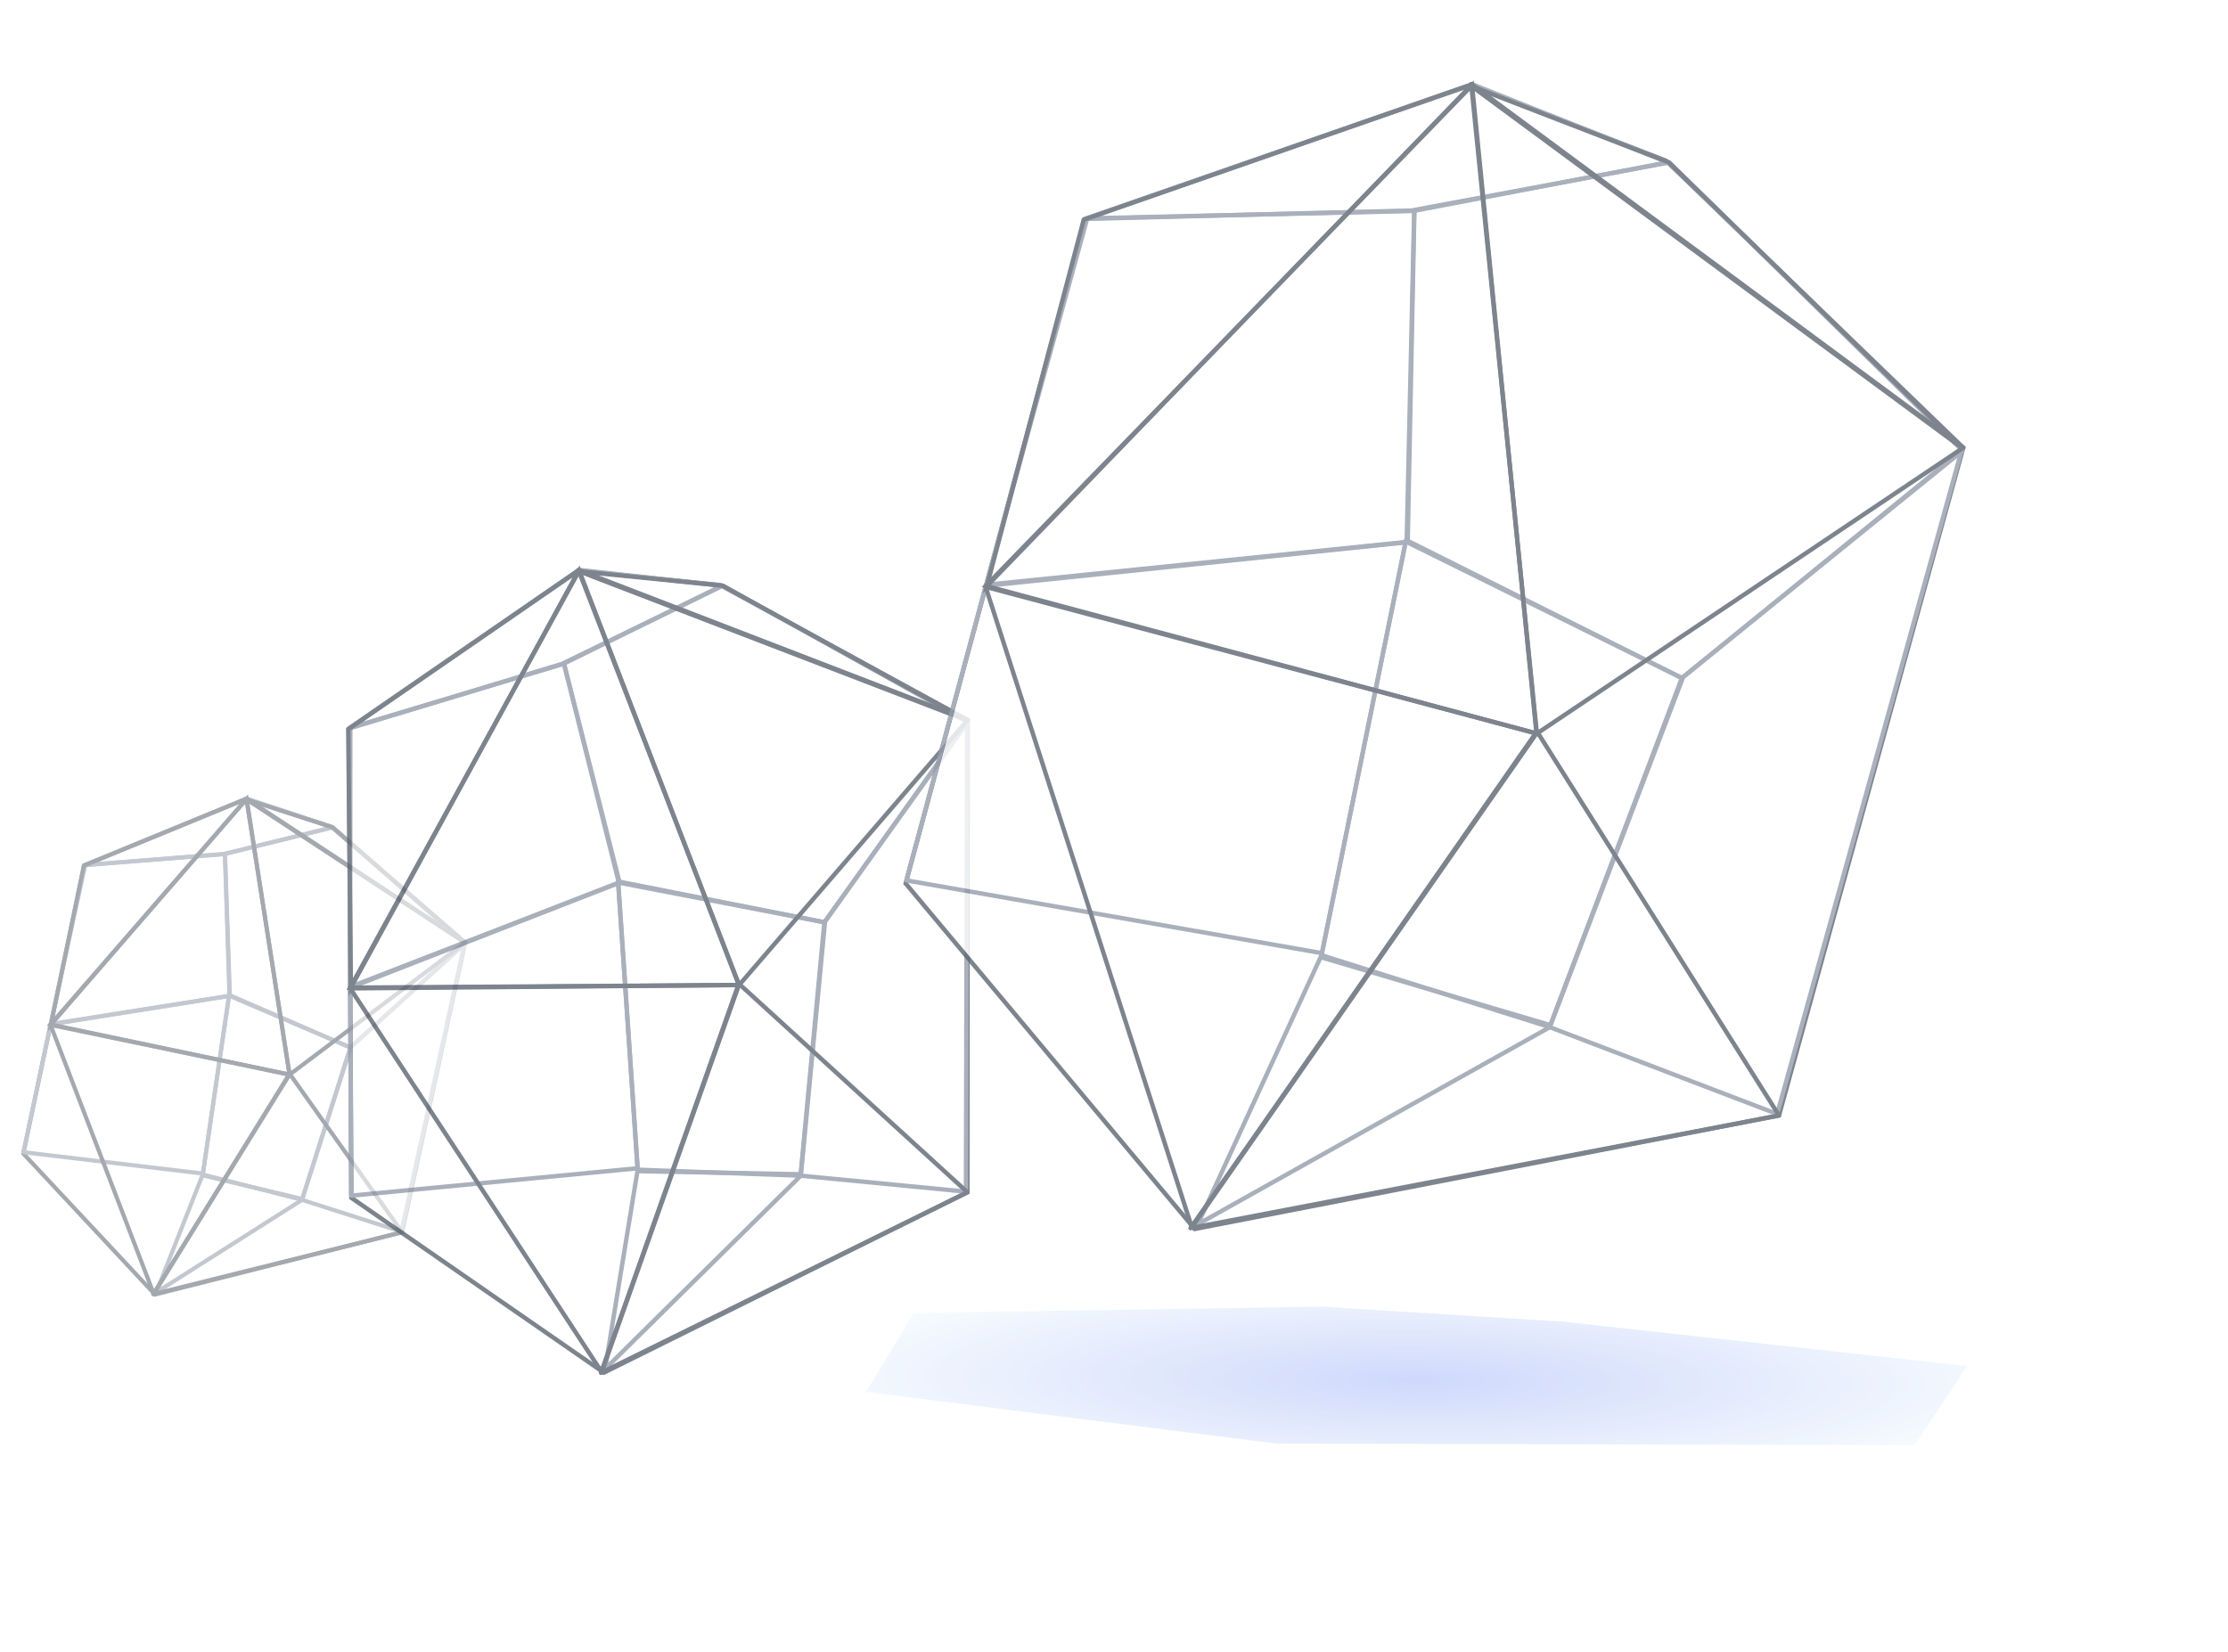 <svg width="333" height="247" viewBox="0 0 333 247" fill="none" xmlns="http://www.w3.org/2000/svg">
<g opacity="0.72">
<g opacity="0.56" filter="url(#filter0_f_4719_8162)">
<g filter="url(#filter1_b_4719_8162)">
<path d="M12.605 129.344L36.802 119.433L49.54 123.587L69.531 140.877L60.101 184.202L23.163 193.509L3.483 172.444L12.605 129.344Z" fill="white" fill-opacity="0.72"/>
<path d="M12.605 129.344L36.802 119.433L49.54 123.587L69.531 140.877L60.101 184.202L23.163 193.509L3.483 172.444L12.605 129.344Z" stroke="#1E293A" stroke-width="0.618"/>
</g>
<g filter="url(#filter2_f_4719_8162)">
<path d="M33.759 127.632L12.604 129.344L36.879 119.376L49.663 123.674L33.759 127.632Z" stroke="#6A768A" stroke-width="0.618" stroke-linejoin="round"/>
</g>
<g filter="url(#filter3_f_4719_8162)">
<path d="M34.297 148.878L33.616 127.678L12.748 129.298L7.56 153.14L34.297 148.878Z" stroke="#6A768A" stroke-width="0.618" stroke-linejoin="round"/>
</g>
<g filter="url(#filter4_f_4719_8162)">
<path d="M33.625 127.611L49.728 123.684L69.499 141.077L52.355 156.585L34.362 148.888L33.625 127.611Z" stroke="#6A768A" stroke-width="0.618" stroke-linejoin="round"/>
</g>
<g filter="url(#filter5_f_4719_8162)">
<path d="M30.285 175.701L34.25 148.734L52.355 156.586L45.167 179.231L30.285 175.701Z" stroke="#6A768A" stroke-width="0.618" stroke-linejoin="round"/>
</g>
<path d="M52.433 156.529L69.433 141.067L59.978 184.115L45.147 179.364L52.433 156.529Z" stroke="#6A768A" stroke-width="0.618" stroke-linejoin="round"/>
<g filter="url(#filter6_f_4719_8162)">
<path d="M30.327 175.434L34.23 148.868L7.57 153.074L3.513 172.244L30.327 175.434Z" stroke="#6A768A" stroke-width="0.618" stroke-linejoin="round"/>
</g>
<g filter="url(#filter7_f_4719_8162)">
<path d="M23.348 193.197L30.307 175.568L45.148 179.364L23.348 193.197Z" stroke="#6A768A" stroke-width="0.618" stroke-linejoin="round"/>
</g>
<path d="M69.531 140.878L36.812 119.366L43.288 160.645L69.531 140.878Z" stroke="#1E293A" stroke-width="0.618" stroke-linejoin="round"/>
<path d="M43.264 160.641L7.56 153.141L36.868 119.443L43.264 160.641Z" stroke="#1E293A" stroke-width="0.618"/>
<path d="M43.264 160.641L7.55 153.207L22.974 193.412L43.264 160.641Z" stroke="#1E293A" stroke-width="0.618" stroke-linejoin="round"/>
<path d="M60.1 184.203L43.284 160.508L22.896 193.468L60.1 184.203Z" stroke="#1E293A" stroke-width="0.618" stroke-linejoin="round"/>
<path d="M69.398 140.857L36.858 119.51L49.73 123.685L69.398 140.857Z" stroke="#1E293A" stroke-width="0.618"/>
<path d="M7.626 153.151L36.879 119.377L12.528 129.401L7.626 153.151Z" stroke="#1E293A" stroke-width="0.618"/>
</g>
<g opacity="0.8">
<g filter="url(#filter8_b_4719_8162)">
<path d="M52.15 108.904L86.457 85.307L107.682 87.469L144.631 107.623L144.592 178.228L90.255 205.188L52.514 179.055L52.15 108.904Z" fill="white" fill-opacity="0.72"/>
<path d="M52.15 108.904L86.457 85.307L107.682 87.469L144.631 107.623L144.592 178.228L90.255 205.188L52.514 179.055L52.15 108.904Z" stroke="#1E293A" stroke-width="0.656"/>
</g>
<g filter="url(#filter9_f_4719_8162)">
<path d="M84.491 99.094L52.15 108.904L86.557 85.193L107.902 87.563L84.491 99.094Z" stroke="#6A768A" stroke-width="0.656" stroke-linejoin="round"/>
</g>
<g filter="url(#filter10_f_4719_8162)">
<path d="M92.504 131.974L84.282 99.214L52.357 108.784L52.337 147.639L92.504 131.974Z" stroke="#6A768A" stroke-width="0.656" stroke-linejoin="round"/>
</g>
<g filter="url(#filter11_f_4719_8162)">
<path d="M84.276 99.107L108.009 87.556L144.65 107.944L123.21 137.868L92.611 131.967L84.276 99.107Z" stroke="#6A768A" stroke-width="0.656" stroke-linejoin="round"/>
</g>
<g filter="url(#filter12_f_4719_8162)">
<path d="M95.324 175.07L92.385 131.766L123.212 137.868L119.675 175.536L95.324 175.07Z" stroke="#6A768A" stroke-width="0.656" stroke-linejoin="round"/>
</g>
<path d="M123.311 137.754L144.543 107.951L144.37 178.134L119.687 175.75L123.311 137.754Z" stroke="#6A768A" stroke-width="0.656" stroke-linejoin="round"/>
<g filter="url(#filter13_f_4719_8162)">
<path d="M95.297 174.64L92.397 131.98L52.331 147.531L52.494 178.733L95.297 174.64Z" stroke="#6A768A" stroke-width="0.656" stroke-linejoin="round"/>
</g>
<g filter="url(#filter14_f_4719_8162)">
<path d="M90.437 204.639L95.311 174.855L119.688 175.75L90.437 204.639Z" stroke="#6A768A" stroke-width="0.656" stroke-linejoin="round"/>
</g>
<path d="M144.632 107.622L86.45 85.199L110.471 147.248L144.632 107.622Z" stroke="#1E293A" stroke-width="0.656" stroke-linejoin="round"/>
<path d="M110.433 147.25L52.339 147.639L86.565 85.3L110.433 147.25Z" stroke="#1E293A" stroke-width="0.656"/>
<path d="M110.433 147.25L52.345 147.746L89.927 205.1L110.433 147.25Z" stroke="#1E293A" stroke-width="0.656" stroke-linejoin="round"/>
<path d="M144.592 178.228L110.42 147.035L89.826 205.214L144.592 178.228Z" stroke="#1E293A" stroke-width="0.656" stroke-linejoin="round"/>
<path d="M144.418 107.635L86.571 85.407L108.011 87.556L144.418 107.635Z" stroke="#1E293A" stroke-width="0.656"/>
<path d="M52.445 147.632L86.557 85.193L52.049 109.018L52.445 147.632Z" stroke="#1E293A" stroke-width="0.656"/>
</g>
<g opacity="0.8">
<g filter="url(#filter15_b_4719_8162)">
<path d="M162.16 32.731L219.858 12.719L249.03 24.039L293.433 66.922L265.89 166.747L178.558 183.716L135.364 132.069L162.16 32.731Z" fill="white"/>
<path d="M162.16 32.731L219.858 12.719L249.03 24.039L293.433 66.922L265.89 166.747L178.558 183.716L135.364 132.069L162.16 32.731Z" stroke="#1E293A" stroke-width="0.656"/>
</g>
<g filter="url(#filter16_f_4719_8162)">
<path d="M136.566 196.258L197.546 195.319L233.419 197.553L294.052 204.197L286.169 216.055L190.737 215.792L129.418 208.074L136.566 196.258Z" fill="url(#paint0_radial_4719_8162)" fill-opacity="0.32"/>
</g>
<g filter="url(#filter17_f_4719_8162)">
<path d="M211.71 31.449L162.159 32.731L220.044 12.597L249.305 24.258L211.71 31.449Z" stroke="#6A768A" stroke-width="0.656" stroke-linejoin="round"/>
</g>
<g filter="url(#filter18_f_4719_8162)">
<path d="M210.242 81.063L211.37 31.538L162.501 32.642L147.345 87.577L210.242 81.063Z" stroke="#6A768A" stroke-width="0.656" stroke-linejoin="round"/>
</g>
<g filter="url(#filter19_f_4719_8162)">
<path d="M211.402 31.384L249.459 24.29L293.334 67.384L251.367 101.351L210.395 81.095L211.402 31.384Z" stroke="#6A768A" stroke-width="0.656" stroke-linejoin="round"/>
</g>
<g filter="url(#filter20_f_4719_8162)">
<path d="M197.451 143.1L210.153 80.722L251.369 101.352L231.704 153.24L197.451 143.1Z" stroke="#6A768A" stroke-width="0.656" stroke-linejoin="round"/>
</g>
<path d="M251.554 101.23L293.18 67.352L265.612 166.527L231.637 153.547L251.554 101.23Z" stroke="#6A768A" stroke-width="0.656" stroke-linejoin="round"/>
<g filter="url(#filter21_f_4719_8162)">
<path d="M197.58 142.483L210.088 81.03L147.378 87.422L135.461 131.606L197.58 142.483Z" stroke="#6A768A" stroke-width="0.656" stroke-linejoin="round"/>
</g>
<g filter="url(#filter22_f_4719_8162)">
<path d="M179.03 183.011L197.517 142.792L231.64 153.548L179.03 183.011Z" stroke="#6A768A" stroke-width="0.656" stroke-linejoin="round"/>
</g>
<path d="M293.434 66.922L219.892 12.564L229.702 109.656L293.434 66.922Z" stroke="#1E293A" stroke-width="0.656" stroke-linejoin="round"/>
<path d="M229.647 109.644L147.346 87.577L220.013 12.752L229.647 109.644Z" stroke="#1E293A" stroke-width="0.656"/>
<path d="M229.646 109.644L147.313 87.731L178.129 183.464L229.646 109.644Z" stroke="#1E293A" stroke-width="0.656" stroke-linejoin="round"/>
<path d="M265.89 166.747L229.712 109.336L177.942 183.586L265.89 166.747Z" stroke="#1E293A" stroke-width="0.656" stroke-linejoin="round"/>
<path d="M293.125 66.857L219.98 12.905L249.461 24.29L293.125 66.857Z" stroke="#1E293A" stroke-width="0.656"/>
<path d="M147.499 87.609L220.044 12.597L161.973 32.852L147.499 87.609Z" stroke="#1E293A" stroke-width="0.656"/>
</g>
</g>
<defs>
<filter id="filter0_f_4719_8162" x="2.205" y="117.797" width="68.609" height="76.999" filterUnits="userSpaceOnUse" color-interpolation-filters="sRGB">
<feFlood flood-opacity="0" result="BackgroundImageFix"/>
<feBlend mode="normal" in="SourceGraphic" in2="BackgroundImageFix" result="shape"/>
<feGaussianBlur stdDeviation="0.471" result="effect1_foregroundBlur_4719_8162"/>
</filter>
<filter id="filter1_b_4719_8162" x="0.676" y="116.632" width="71.667" height="79.692" filterUnits="userSpaceOnUse" color-interpolation-filters="sRGB">
<feFlood flood-opacity="0" result="BackgroundImageFix"/>
<feGaussianBlur in="BackgroundImageFix" stdDeviation="1.236"/>
<feComposite in2="SourceAlpha" operator="in" result="effect1_backgroundBlur_4719_8162"/>
<feBlend mode="normal" in="SourceGraphic" in2="effect1_backgroundBlur_4719_8162" result="shape"/>
</filter>
<filter id="filter2_f_4719_8162" x="11.678" y="118.45" width="38.911" height="11.822" filterUnits="userSpaceOnUse" color-interpolation-filters="sRGB">
<feFlood flood-opacity="0" result="BackgroundImageFix"/>
<feBlend mode="normal" in="SourceGraphic" in2="BackgroundImageFix" result="shape"/>
<feGaussianBlur stdDeviation="0.309" result="effect1_foregroundBlur_4719_8162"/>
</filter>
<filter id="filter3_f_4719_8162" x="6.633" y="126.752" width="28.59" height="27.316" filterUnits="userSpaceOnUse" color-interpolation-filters="sRGB">
<feFlood flood-opacity="0" result="BackgroundImageFix"/>
<feBlend mode="normal" in="SourceGraphic" in2="BackgroundImageFix" result="shape"/>
<feGaussianBlur stdDeviation="0.309" result="effect1_foregroundBlur_4719_8162"/>
</filter>
<filter id="filter4_f_4719_8162" x="32.698" y="122.757" width="37.728" height="34.755" filterUnits="userSpaceOnUse" color-interpolation-filters="sRGB">
<feFlood flood-opacity="0" result="BackgroundImageFix"/>
<feBlend mode="normal" in="SourceGraphic" in2="BackgroundImageFix" result="shape"/>
<feGaussianBlur stdDeviation="0.309" result="effect1_foregroundBlur_4719_8162"/>
</filter>
<filter id="filter5_f_4719_8162" x="29.358" y="147.808" width="23.924" height="32.35" filterUnits="userSpaceOnUse" color-interpolation-filters="sRGB">
<feFlood flood-opacity="0" result="BackgroundImageFix"/>
<feBlend mode="normal" in="SourceGraphic" in2="BackgroundImageFix" result="shape"/>
<feGaussianBlur stdDeviation="0.309" result="effect1_foregroundBlur_4719_8162"/>
</filter>
<filter id="filter6_f_4719_8162" x="2.586" y="147.941" width="32.571" height="28.42" filterUnits="userSpaceOnUse" color-interpolation-filters="sRGB">
<feFlood flood-opacity="0" result="BackgroundImageFix"/>
<feBlend mode="normal" in="SourceGraphic" in2="BackgroundImageFix" result="shape"/>
<feGaussianBlur stdDeviation="0.309" result="effect1_foregroundBlur_4719_8162"/>
</filter>
<filter id="filter7_f_4719_8162" x="22.421" y="174.641" width="23.654" height="19.483" filterUnits="userSpaceOnUse" color-interpolation-filters="sRGB">
<feFlood flood-opacity="0" result="BackgroundImageFix"/>
<feBlend mode="normal" in="SourceGraphic" in2="BackgroundImageFix" result="shape"/>
<feGaussianBlur stdDeviation="0.309" result="effect1_foregroundBlur_4719_8162"/>
</filter>
<filter id="filter8_b_4719_8162" x="49.198" y="82.345" width="98.386" height="125.847" filterUnits="userSpaceOnUse" color-interpolation-filters="sRGB">
<feFlood flood-opacity="0" result="BackgroundImageFix"/>
<feGaussianBlur in="BackgroundImageFix" stdDeviation="1.312"/>
<feComposite in2="SourceAlpha" operator="in" result="effect1_backgroundBlur_4719_8162"/>
<feBlend mode="normal" in="SourceGraphic" in2="effect1_backgroundBlur_4719_8162" result="shape"/>
</filter>
<filter id="filter9_f_4719_8162" x="51.166" y="84.209" width="57.72" height="25.679" filterUnits="userSpaceOnUse" color-interpolation-filters="sRGB">
<feFlood flood-opacity="0" result="BackgroundImageFix"/>
<feBlend mode="normal" in="SourceGraphic" in2="BackgroundImageFix" result="shape"/>
<feGaussianBlur stdDeviation="0.328" result="effect1_foregroundBlur_4719_8162"/>
</filter>
<filter id="filter10_f_4719_8162" x="51.353" y="98.231" width="42.135" height="50.392" filterUnits="userSpaceOnUse" color-interpolation-filters="sRGB">
<feFlood flood-opacity="0" result="BackgroundImageFix"/>
<feBlend mode="normal" in="SourceGraphic" in2="BackgroundImageFix" result="shape"/>
<feGaussianBlur stdDeviation="0.328" result="effect1_foregroundBlur_4719_8162"/>
</filter>
<filter id="filter11_f_4719_8162" x="83.292" y="86.572" width="62.341" height="52.279" filterUnits="userSpaceOnUse" color-interpolation-filters="sRGB">
<feFlood flood-opacity="0" result="BackgroundImageFix"/>
<feBlend mode="normal" in="SourceGraphic" in2="BackgroundImageFix" result="shape"/>
<feGaussianBlur stdDeviation="0.328" result="effect1_foregroundBlur_4719_8162"/>
</filter>
<filter id="filter12_f_4719_8162" x="91.401" y="130.782" width="32.795" height="45.737" filterUnits="userSpaceOnUse" color-interpolation-filters="sRGB">
<feFlood flood-opacity="0" result="BackgroundImageFix"/>
<feBlend mode="normal" in="SourceGraphic" in2="BackgroundImageFix" result="shape"/>
<feGaussianBlur stdDeviation="0.328" result="effect1_foregroundBlur_4719_8162"/>
</filter>
<filter id="filter13_f_4719_8162" x="51.347" y="130.996" width="44.934" height="48.72" filterUnits="userSpaceOnUse" color-interpolation-filters="sRGB">
<feFlood flood-opacity="0" result="BackgroundImageFix"/>
<feBlend mode="normal" in="SourceGraphic" in2="BackgroundImageFix" result="shape"/>
<feGaussianBlur stdDeviation="0.328" result="effect1_foregroundBlur_4719_8162"/>
</filter>
<filter id="filter14_f_4719_8162" x="89.454" y="173.871" width="31.219" height="31.752" filterUnits="userSpaceOnUse" color-interpolation-filters="sRGB">
<feFlood flood-opacity="0" result="BackgroundImageFix"/>
<feBlend mode="normal" in="SourceGraphic" in2="BackgroundImageFix" result="shape"/>
<feGaussianBlur stdDeviation="0.328" result="effect1_foregroundBlur_4719_8162"/>
</filter>
<filter id="filter15_b_4719_8162" x="132.379" y="9.746" width="164.045" height="176.953" filterUnits="userSpaceOnUse" color-interpolation-filters="sRGB">
<feFlood flood-opacity="0" result="BackgroundImageFix"/>
<feGaussianBlur in="BackgroundImageFix" stdDeviation="1.312"/>
<feComposite in2="SourceAlpha" operator="in" result="effect1_backgroundBlur_4719_8162"/>
<feBlend mode="normal" in="SourceGraphic" in2="effect1_backgroundBlur_4719_8162" result="shape"/>
</filter>
<filter id="filter16_f_4719_8162" x="123.418" y="189.319" width="176.634" height="32.736" filterUnits="userSpaceOnUse" color-interpolation-filters="sRGB">
<feFlood flood-opacity="0" result="BackgroundImageFix"/>
<feBlend mode="normal" in="SourceGraphic" in2="BackgroundImageFix" result="shape"/>
<feGaussianBlur stdDeviation="3" result="effect1_foregroundBlur_4719_8162"/>
</filter>
<filter id="filter17_f_4719_8162" x="161.175" y="11.613" width="89.114" height="22.102" filterUnits="userSpaceOnUse" color-interpolation-filters="sRGB">
<feFlood flood-opacity="0" result="BackgroundImageFix"/>
<feBlend mode="normal" in="SourceGraphic" in2="BackgroundImageFix" result="shape"/>
<feGaussianBlur stdDeviation="0.328" result="effect1_foregroundBlur_4719_8162"/>
</filter>
<filter id="filter18_f_4719_8162" x="146.362" y="30.555" width="65.992" height="58.006" filterUnits="userSpaceOnUse" color-interpolation-filters="sRGB">
<feFlood flood-opacity="0" result="BackgroundImageFix"/>
<feBlend mode="normal" in="SourceGraphic" in2="BackgroundImageFix" result="shape"/>
<feGaussianBlur stdDeviation="0.328" result="effect1_foregroundBlur_4719_8162"/>
</filter>
<filter id="filter19_f_4719_8162" x="209.412" y="23.306" width="84.906" height="79.029" filterUnits="userSpaceOnUse" color-interpolation-filters="sRGB">
<feFlood flood-opacity="0" result="BackgroundImageFix"/>
<feBlend mode="normal" in="SourceGraphic" in2="BackgroundImageFix" result="shape"/>
<feGaussianBlur stdDeviation="0.328" result="effect1_foregroundBlur_4719_8162"/>
</filter>
<filter id="filter20_f_4719_8162" x="196.467" y="79.739" width="55.885" height="74.485" filterUnits="userSpaceOnUse" color-interpolation-filters="sRGB">
<feFlood flood-opacity="0" result="BackgroundImageFix"/>
<feBlend mode="normal" in="SourceGraphic" in2="BackgroundImageFix" result="shape"/>
<feGaussianBlur stdDeviation="0.328" result="effect1_foregroundBlur_4719_8162"/>
</filter>
<filter id="filter21_f_4719_8162" x="134.477" y="80.046" width="76.594" height="63.42" filterUnits="userSpaceOnUse" color-interpolation-filters="sRGB">
<feFlood flood-opacity="0" result="BackgroundImageFix"/>
<feBlend mode="normal" in="SourceGraphic" in2="BackgroundImageFix" result="shape"/>
<feGaussianBlur stdDeviation="0.328" result="effect1_foregroundBlur_4719_8162"/>
</filter>
<filter id="filter22_f_4719_8162" x="178.046" y="141.808" width="54.577" height="42.187" filterUnits="userSpaceOnUse" color-interpolation-filters="sRGB">
<feFlood flood-opacity="0" result="BackgroundImageFix"/>
<feBlend mode="normal" in="SourceGraphic" in2="BackgroundImageFix" result="shape"/>
<feGaussianBlur stdDeviation="0.328" result="effect1_foregroundBlur_4719_8162"/>
</filter>
<radialGradient id="paint0_radial_4719_8162" cx="0" cy="0" r="1" gradientUnits="userSpaceOnUse" gradientTransform="translate(211.725 206.359) rotate(0.501) scale(90.757 15.83)">
<stop stop-color="#0034F3"/>
<stop offset="1" stop-color="#D3EDFE"/>
</radialGradient>
</defs>
</svg>
